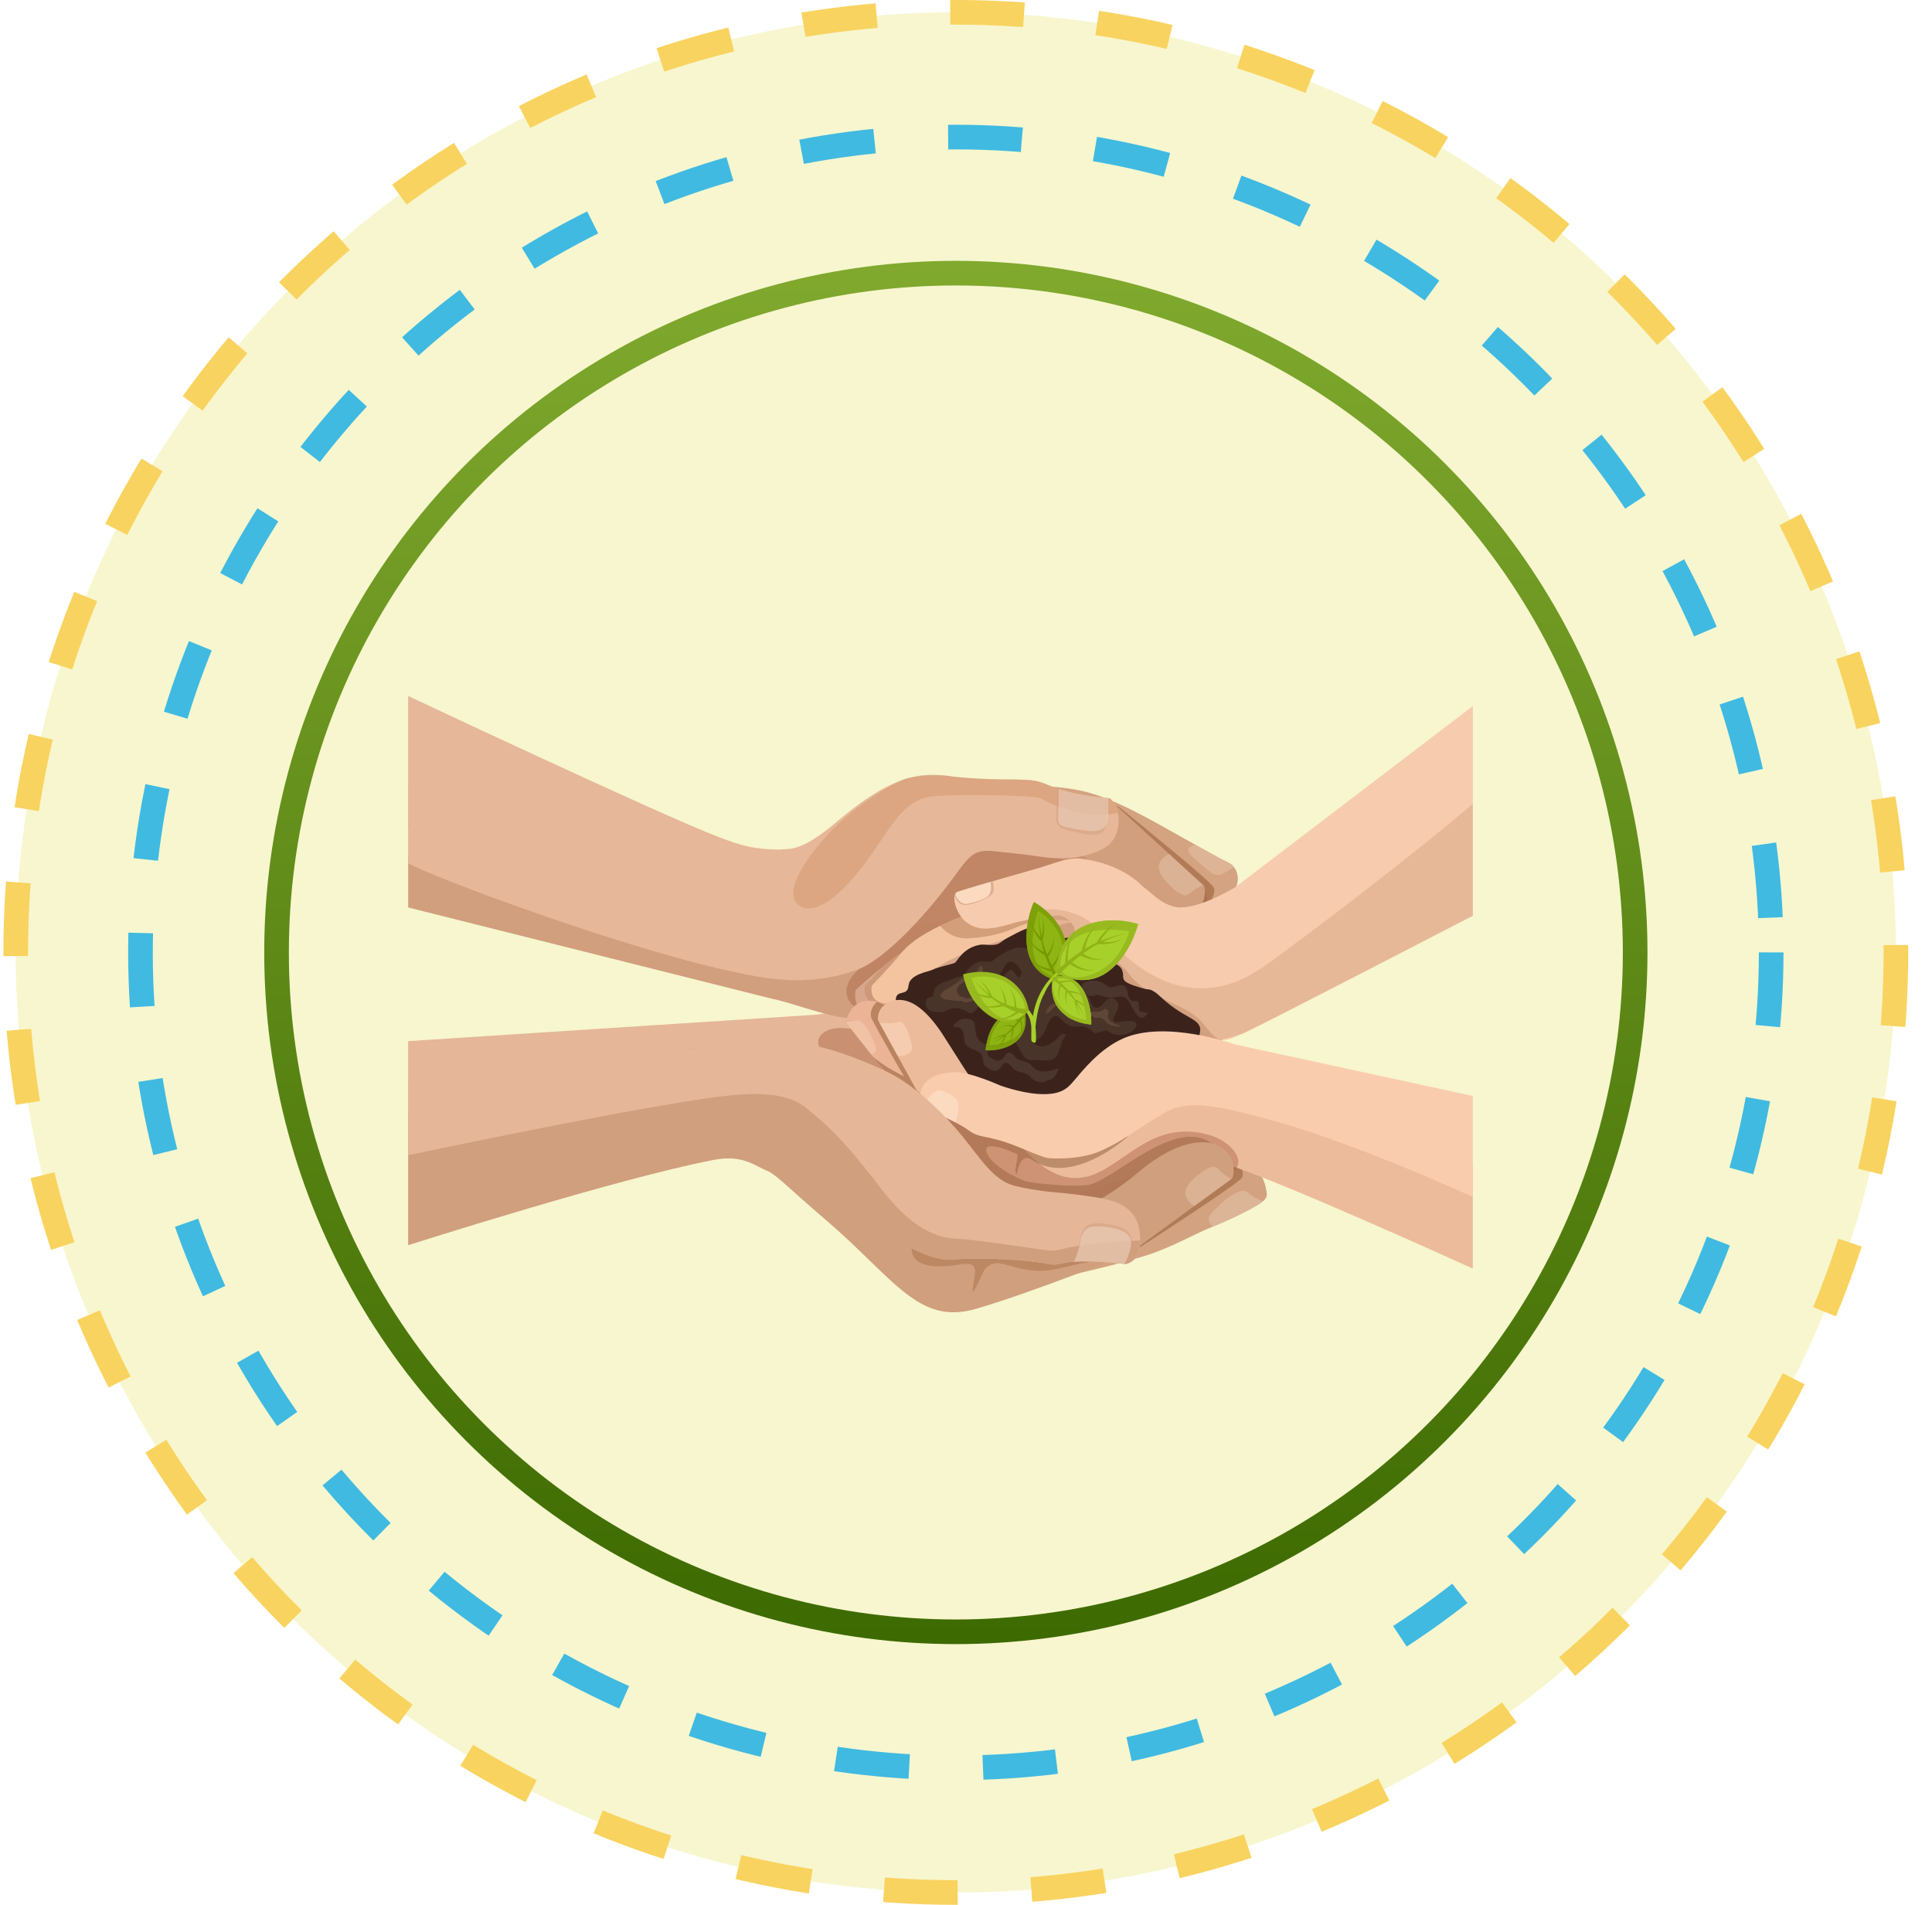 <svg xmlns="http://www.w3.org/2000/svg" width="71" height="70" viewBox="0 0 71 70" fill="none">
<circle cx="35.126" cy="35" r="34.548" fill="#F7F6CE" stroke="#F9D35F" stroke-width="0.905" stroke-dasharray="2.71 2.71"/>
<circle cx="35.126" cy="35.001" r="29.964" fill="#F7F6CE" stroke="#40BAE1" stroke-width="0.905" stroke-dasharray="2.71 2.71"/>
<circle cx="35.127" cy="35.002" r="24.964" fill="#F7F6CE" stroke="url(#paint0_linear_10755_163782)" stroke-width="0.905"/>
<g filter="url(#filter0_d_10755_163782)">
<path d="M15 35.683L29.894 34.718C30.479 34.678 31.4 34.348 31.663 34.638C32.022 35.035 32.666 35.746 32.666 35.746L33.519 36.794L15 38.215V35.683V35.683Z" fill="#E5B698"/>
<path opacity="0.46" d="M33.259 35.647C33.259 35.647 32.309 35.329 31.126 35.211C29.943 35.094 29.835 35.95 30.391 36.102C31.787 36.484 33.697 37.146 33.697 37.146L33.259 35.647Z" fill="#A86446"/>
<path d="M15 30.771L28.368 34.125C29.189 34.278 31.105 35.081 31.806 34.793C32.283 34.598 32.846 33.091 32.846 33.091L35.965 30.706L15 28.884V30.771Z" fill="#D19F7E"/>
<path d="M32.238 31.55C32.238 31.55 42.982 30.183 43.796 30.599C44.508 30.963 45.195 30.74 45.455 29.941C45.553 29.639 45.434 29.262 45.168 29.135C44.726 28.924 44.322 28.675 43.567 28.265C43.077 27.997 41.926 27.314 41.021 26.919C39.458 26.236 38.981 26.415 36.149 26.098C34.924 25.961 32.238 31.55 32.238 31.55V31.55Z" fill="#D4A381"/>
<path opacity="0.6" d="M45.165 29.136C44.795 28.96 44.449 28.755 43.905 28.453C43.814 28.505 43.709 28.564 43.695 28.582C43.541 28.765 44.09 29.131 44.4 29.413C44.603 29.598 44.831 29.605 44.925 29.545C45.083 29.445 45.211 29.357 45.356 29.304C45.304 29.233 45.241 29.174 45.164 29.136H45.165Z" fill="#E4C0A4"/>
<path d="M43.786 30.672C43.971 30.766 44.156 30.805 44.336 30.801C44.53 30.512 44.696 30.189 44.6 30.03C44.436 29.765 42.143 27.906 41.129 27.079C40.589 26.863 39.843 26.752 39.312 26.564C39.026 26.512 38.682 26.426 38.682 26.426L42.057 29.618C42.92 30.16 43.582 30.567 43.786 30.672Z" fill="#B17B57"/>
<path d="M15 23V27.868C15.945 28.311 23.159 31.946 24.64 32.175C26.155 32.408 27.851 32.769 29.965 31.8C32.252 30.534 32.175 27.531 34.31 26.753C36.13 26.09 38.917 29.088 40.553 30.25C42.191 31.413 42.45 31.622 43.392 31.239C44.401 30.827 44.2 29.988 44.2 29.988L40.983 27.116C40.983 27.116 39.432 27.017 37.266 26.566C34.793 26.052 33.909 24.939 30.742 27.63C29.392 28.779 28.998 28.594 28.627 28.646C27.688 28.622 27.313 28.528 26.38 28.171C24.307 27.38 15 23 15 23Z" fill="#E6B798"/>
<path opacity="0.46" d="M31.363 33.251C30.646 34.082 31.564 35.011 32.666 34.319C33.767 33.628 38.324 29.102 39.727 29.801C40.908 30.389 41.173 31.725 42.906 31.508C43.918 31.38 44.906 30.471 44.01 30.046C43.114 29.621 41.357 26.991 35.868 28.593C35.589 28.675 33.085 31.255 31.363 33.251H31.363Z" fill="#A86446"/>
<path d="M43.509 31.142C43.088 31.26 42.108 31.169 40.806 29.804C40.268 29.24 39.276 28.317 38.353 28.057L39.174 27.336C39.521 27.099 40.952 26.964 40.952 26.964L44.255 29.988C44.255 29.988 44.471 30.872 43.509 31.142Z" fill="#D19F7E"/>
<path opacity="0.58" d="M43.682 30.284C43.41 30.52 42.757 29.71 42.729 29.666C42.596 29.468 42.507 29.256 42.679 29.025C42.762 28.914 42.868 28.848 42.966 28.806L44.224 29.958C44.074 30.006 43.895 30.1 43.682 30.284Z" fill="#E4C0A4"/>
<path d="M15 29.146C15.921 29.672 22.987 32.302 26.997 33.146C28.03 33.363 29.605 33.72 31.433 33.087C32.639 32.669 34.27 30.702 34.903 29.858C35.567 28.973 35.709 28.613 36.496 28.701C37.077 28.767 37.655 28.815 38.092 28.885C38.524 28.953 39.191 29.03 39.837 28.872C40.769 28.643 41.008 28.291 41.092 27.79C41.203 27.121 40.793 26.76 40.793 26.76C40.793 26.76 39.588 26.689 38.749 26.365C38.157 26.135 38.173 26.071 37.125 26.068C36.078 26.064 34.907 26.105 34.75 26.098C34.161 26.075 33.649 26.098 32.786 26.436C31.923 26.774 30.362 28.235 28.942 30.216C28.047 31.465 26.465 30.838 24.816 30.402C20.422 29.242 15 26.289 15 26.289V29.146Z" fill="#E6B798"/>
<path d="M29.198 30.496C29.484 31.024 30.345 31.024 31.683 29.282C32.701 27.959 33.136 26.763 34.333 26.679C35.66 26.584 37.963 26.675 38.173 26.739C38.383 26.805 38.667 27.034 39.265 27.185C39.684 27.291 40.16 27.45 41.078 27.304C41 26.951 40.79 26.762 40.79 26.762C40.79 26.762 39.585 26.692 38.746 26.367C38.154 26.137 38.17 26.073 37.122 26.07C36.075 26.067 34.987 25.974 34.835 25.932C34.443 25.902 33.941 25.897 33.315 26.036C33.082 26.088 31.517 26.869 30.346 28.175C29.786 28.799 28.96 29.864 29.198 30.497L29.198 30.496Z" fill="#DBA681"/>
<path opacity="0.51" d="M38.809 27.355C38.775 27.791 38.961 27.886 39.406 27.974C39.849 28.063 40.456 28.268 40.613 27.856C40.665 27.72 40.724 27.069 40.691 26.753C40.4 26.73 39.536 26.642 38.856 26.403C38.873 26.737 38.823 27.166 38.809 27.354L38.809 27.355Z" fill="#D19F7E"/>
<path opacity="0.52" d="M38.886 27.353C38.853 27.788 38.982 27.777 39.423 27.867C39.864 27.957 40.522 28.096 40.678 27.683C40.724 27.562 40.747 27.072 40.721 26.753C40.465 26.733 39.593 26.652 38.897 26.414C38.914 26.759 38.898 27.183 38.886 27.352L38.886 27.353Z" fill="#F0D5C4"/>
<path d="M38.086 30.389L35.577 31.1C35.577 31.1 34.86 31.259 33.665 32.05C32.47 32.842 31.449 33.798 31.449 33.798C31.449 33.798 31.311 34.273 31.705 34.61C32.051 34.905 32.683 34.687 33.642 34.214C34.461 33.809 35.219 32.975 35.936 32.763C36.653 32.552 39.939 31.668 39.939 31.668L38.087 30.389H38.086Z" fill="#D8A68B"/>
<path d="M37.131 30.665L35.584 31.103C35.584 31.103 34.867 31.262 33.672 32.053C33.206 32.362 32.767 32.696 32.404 32.987C32.066 33.362 31.784 33.65 31.784 33.65C31.784 33.65 31.665 34.297 32.298 34.297C32.919 34.297 33.524 33.795 33.779 33.372C34.449 32.264 38.942 31.314 38.942 31.314L37.131 30.664V30.665Z" fill="#CE987A"/>
<path d="M35.808 44.444C35.808 44.444 44.039 40.368 44.889 40.05C45.633 39.773 46.335 40.237 46.517 41.064C46.584 41.375 46.601 41.471 46.217 41.705C45.877 41.913 45.191 42.255 44.4 42.572C43.887 42.78 42.988 43.297 42.05 43.583C39.922 44.232 37.302 44.701 36.456 44.851C35.24 45.065 35.809 44.443 35.809 44.443L35.808 44.444Z" fill="#D3A381"/>
<path opacity="0.6" d="M45.865 41.249C46.037 41.406 46.232 41.504 46.417 41.568C46.367 41.61 46.305 41.656 46.22 41.707C45.902 41.902 45.282 42.211 44.561 42.51C44.538 42.482 44.516 42.454 44.496 42.424C44.361 42.224 44.401 42.081 44.744 41.779C44.789 41.739 45.546 40.957 45.865 41.249H45.865Z" fill="#E3BFA4"/>
<path d="M44.885 39.979C45.078 39.907 45.266 39.891 45.444 39.917C45.61 40.227 45.743 40.567 45.631 40.714C45.443 40.958 42.462 42.892 41.373 43.594C40.816 43.746 40.245 43.884 39.699 44.007C39.552 43.832 39.398 43.597 39.398 43.597L43.064 40.823C43.975 40.386 44.672 40.06 44.885 39.98V39.979Z" fill="#B07B57"/>
<path d="M15 43.183V38.287C16.863 38.41 23.895 35.93 25.855 35.93C27.262 35.93 29.297 36.088 30.253 37.407C31.256 38.252 33.039 41.725 35.086 42.751C36.831 43.627 39.894 40.976 41.633 40.014C43.374 39.052 43.653 38.875 44.552 39.367C45.515 39.896 45.234 40.706 45.234 40.706L41.357 43.541C41.357 43.541 38 44.897 35.87 45.52C33.739 46.142 32.87 44.407 30.305 42.215C28.956 41.064 28.66 40.712 28.245 40.468C27.787 40.31 27.337 39.835 26.238 40.046C22.663 40.733 15 43.183 15 43.183Z" fill="#D09F7E"/>
<path d="M35.052 42.736C35.063 42.743 35.072 42.746 35.083 42.752C35.801 43.113 36.712 42.927 37.656 42.523L38.416 42.728L41.468 43.458L41.354 43.541C41.354 43.541 41.127 43.367 39.946 43.809C39.87 43.813 38.751 44.075 38.7 44.084C37.877 44.226 37.331 43.975 36.831 43.864C36.239 43.734 36.09 44.268 36.09 44.268L35.874 44.709C35.874 44.709 35.788 44.881 35.773 44.883C35.736 44.889 35.733 44.861 35.76 44.678C35.845 44.11 35.992 43.773 35.261 43.892C33.023 44.256 33.56 43.029 33.56 43.029L35.053 42.737L35.052 42.736Z" fill="#BC8864"/>
<path d="M45.978 34.083C45.978 34.083 45.93 35.613 43.349 36.352C42.35 36.639 38.568 37.725 37.995 37.619C37.421 37.514 34.027 36.352 34.027 36.352C34.027 36.352 32.354 35.56 33.693 34.083C35.031 32.605 40.002 31.074 40.002 31.074L45.978 34.083V34.083Z" fill="#CE9C7A"/>
<path d="M40.061 29.887C40.061 29.887 34.505 30.775 33.145 32.42C32.643 33.027 32.034 33.647 32.034 33.647C32.034 33.647 31.915 34.294 32.548 34.294C33.169 34.294 33.774 33.792 34.029 33.37C34.699 32.261 39.562 31.271 39.562 31.271L40.061 29.887Z" fill="#F4C4A0"/>
<path opacity="0.69" d="M39.39 30.204L38.464 30.202C37.302 30.462 35.732 30.881 34.547 31.447C34.744 31.675 35.089 31.94 35.608 31.906C36.505 31.846 37.002 31.658 37.329 31.51C38.057 31.18 39.051 31.188 39.419 31.293C39.525 31.269 39.801 31.425 39.801 31.425L39.498 30.812C39.513 30.531 39.497 30.259 39.39 30.204V30.204Z" fill="#C48E6A"/>
<path d="M54.126 23.37L45.406 30.02C45.406 30.02 43.891 30.959 43.122 30.735C42.607 30.586 42.39 30.29 41.989 29.994C41.989 29.994 41.291 29.179 39.74 28.98C39.212 28.912 38.696 29.184 37.898 29.401C37.757 29.439 35.86 29.976 35.197 30.194C34.925 30.283 35.125 31.005 35.499 31.3C35.949 31.655 36.441 31.58 37.149 31.372C37.789 31.184 38.448 31.128 38.731 31.075C39.237 30.982 39.481 31.506 39.481 31.506C39.481 31.506 39.456 31.78 39.805 32.02C40.465 32.475 40.898 32.44 41.55 33.285C42.17 34.09 43.609 34.323 44.163 34.981C44.785 35.72 44.785 35.826 45.788 35.351C46.792 34.875 54.127 31.076 54.127 31.076V23.37H54.126Z" fill="#F7CBAE"/>
<path opacity="0.62" d="M35.083 30.345C35.095 30.386 35.113 30.433 35.148 30.485C35.29 30.693 35.44 30.707 35.652 30.655C35.934 30.585 36.442 30.41 36.51 30.173C36.527 30.113 36.514 29.946 36.484 29.804C35.985 29.949 35.479 30.1 35.197 30.192C35.189 30.195 35.181 30.198 35.175 30.202C35.126 30.228 35.097 30.279 35.083 30.345V30.345Z" fill="#CE9C7A"/>
<path opacity="0.51" d="M38.149 30.915C38.308 31.05 39.597 35.422 39.834 35.704C40.455 36.443 44.782 35.823 45.785 35.349C46.789 34.874 54.124 31.074 54.124 31.074V26.966C51.988 28.779 48.717 31.294 46.694 32.762C46.236 33.094 45.765 33.393 45.264 33.557C42.975 34.308 41.318 32.609 40.289 31.495C39.691 30.849 38.46 30.73 38.15 30.915H38.149Z" fill="#D8A684"/>
<path d="M44.107 35.232C44.072 34.916 43.676 34.836 43.174 34.48C42.672 34.124 42.601 33.965 42.386 33.847C42.17 33.727 42.314 33.847 41.812 33.688C41.31 33.529 41.275 33.45 41.275 33.292C41.275 33.134 41.239 32.817 40.737 32.817C40.235 32.817 39.877 32.699 39.84 32.382C39.805 32.065 39.733 31.867 39.374 31.867C39.015 31.867 38.888 32.117 38.729 31.59C38.693 31.471 38.191 31.273 37.367 31.708C36.961 31.922 36.972 31.906 36.757 32.065C36.542 32.223 36.217 32.105 36.004 32.144C35.359 32.262 35.18 32.777 35.072 32.816C34.965 32.856 34.427 32.975 34.283 33.054C34.14 33.133 33.423 33.212 33.387 33.648C33.351 34.083 32.885 33.727 32.921 34.241C32.957 34.756 33.853 35.112 33.853 35.112C33.853 35.112 34.678 35.587 34.821 35.943C34.965 36.299 35.273 36.734 35.489 36.931C35.704 37.13 36.578 37.724 37.116 37.724C37.653 37.724 38.155 37.843 38.729 37.803C39.302 37.764 40.485 37.566 40.736 37.13C40.987 36.695 41.381 36.576 42.17 36.537C42.959 36.497 43.031 36.616 43.139 36.378C43.246 36.141 43.82 36.378 43.82 36.378C43.82 36.378 44.132 35.462 44.107 35.23V35.232Z" fill="#3B231C"/>
<path opacity="0.72" d="M37.884 37.018C37.678 36.757 37.413 36.902 37.214 36.664C36.697 36.047 36.946 37.183 36.208 36.603C36.078 36.5 36.176 36.167 35.986 36.088C35.571 35.914 35.488 35.871 35.446 35.699C35.407 35.533 35.471 35.118 35.052 35.171C35.038 35.077 35.069 35.071 35.2 34.953C35.371 34.798 35.701 34.84 35.781 34.973C35.894 35.161 35.764 35.624 36.157 35.772C36.337 35.84 36.23 36.163 36.352 36.255C37.04 36.779 36.841 35.702 37.316 36.269C37.499 36.488 37.733 36.355 37.92 36.595C38.108 36.837 38.434 36.859 38.876 36.688C38.95 36.659 38.779 37.133 38.494 37.123C38.279 37.255 38.02 37.191 37.884 37.018L37.884 37.018Z" fill="#513E34"/>
<path d="M37.431 40.266C37.431 40.266 33.282 35.042 32.789 34.559C32.358 34.137 31.62 34.031 31.283 34.532C31.157 34.72 31.046 34.926 31.184 35.114C31.364 35.359 31.621 35.667 32.108 36.287C32.37 36.622 32.875 37.223 33.434 37.712C34.705 38.824 36.354 39.969 36.887 40.337C37.654 40.866 37.431 40.267 37.431 40.267V40.266Z" fill="#EBB497"/>
<path opacity="0.37" d="M32.084 35.641C32.064 35.599 31.755 34.831 31.463 34.928C31.34 34.969 31.219 34.976 31.104 34.971C31.122 35.018 31.148 35.064 31.185 35.114C31.355 35.345 31.595 35.636 32.029 36.187C32.048 36.177 32.066 36.167 32.084 36.156C32.228 36.063 32.237 35.954 32.084 35.641V35.641Z" fill="#FCDAC0"/>
<path d="M32.633 34.466C32.585 34.418 32.534 34.377 32.481 34.339C32.4 34.297 32.316 34.261 32.229 34.237C32.042 34.403 31.934 34.662 32.047 34.889C32.154 35.103 33.35 37.276 33.928 38.129C34.279 38.419 34.644 38.704 34.995 38.97C34.995 38.97 34.996 38.971 34.997 38.971C35.148 38.896 35.321 38.782 35.321 38.782L33.486 35.618C32.962 35.01 32.762 34.591 32.633 34.465L32.633 34.466Z" fill="#BA8460"/>
<path d="M54.125 44.042V40.139C52.044 39.708 47.624 37.158 46.54 36.972C45.294 36.759 45.007 36.216 43.815 36.695C42.873 36.415 40.004 39.3 38.354 39.347C36.948 39.388 35.475 36.706 34.637 35.429C33.983 34.431 33.365 34.054 32.833 34.196C32.18 34.368 32.268 34.913 32.268 34.913L33.91 37.9C33.91 37.9 35.559 39.843 36.837 40.938C38.116 42.032 39.373 41.328 41.675 40.658C42.886 40.305 43.582 40.026 43.925 39.992C44.276 40.03 44.624 40.089 44.954 40.179C46.648 40.637 54.125 44.042 54.125 44.042H54.125Z" fill="#ECBB9B"/>
<path opacity="0.82" d="M38.382 39.346C38.374 39.346 38.366 39.346 38.357 39.346C37.778 39.364 37.211 38.951 36.678 38.379L36.111 38.277L33.858 37.807L33.914 37.899C33.914 37.899 34.16 40.295 34.844 40.967C39.4 44.663 45.172 39.957 44.575 39.476C43.225 38.39 40.916 40.821 39.991 40.967C39.4 41.06 37.841 40.902 37.628 40.812C36.36 40.277 36.097 39.662 36.306 39.57C36.587 39.446 37.403 39.849 37.403 39.849L37.315 40.42C37.315 40.42 37.329 40.564 37.339 40.57C37.362 40.585 37.371 40.567 37.401 40.435C37.491 40.024 37.674 39.876 37.926 40.046C39.408 41.049 41.451 39.188 41.451 39.188L38.382 39.346H38.382Z" fill="#B2815F"/>
<path opacity="0.58" d="M33.017 34.973C32.778 35.065 32.456 35.012 32.319 35.003L32.989 36.22C33.09 36.234 33.219 36.237 33.358 36.161C33.55 36.054 33.546 35.922 33.485 35.737C33.472 35.697 33.276 34.872 33.016 34.972L33.017 34.973Z" fill="#FCDAC0"/>
<path d="M35.125 30.25C35.12 30.263 35.112 30.272 35.107 30.287C35.128 30.357 35.154 30.422 35.191 30.462C35.326 30.612 35.427 30.672 35.615 30.624C35.867 30.56 36.265 30.471 36.367 30.274C36.41 30.192 36.449 30.03 36.394 29.833C35.925 29.97 35.462 30.108 35.197 30.195C35.166 30.205 35.143 30.226 35.124 30.25H35.125Z" fill="#FCDAC0"/>
<path opacity="0.72" d="M39.8 33.555C39.8 33.555 40.027 33.41 40.35 33.476C40.672 33.542 40.661 33.767 40.923 33.688C41.186 33.609 41.389 33.569 41.425 33.82C41.461 34.071 41.509 34.215 41.664 34.215H41.819C41.819 34.215 41.879 34.413 41.855 34.519C41.831 34.624 42.178 34.638 42.178 34.638C42.178 34.638 42.01 35.02 41.759 34.69C41.508 34.361 41.485 33.964 41.066 34.057C40.648 34.15 40.369 33.955 40.313 33.978C39.883 34.163 39.644 33.78 39.8 33.556L39.8 33.555Z" fill="#513E34"/>
<path opacity="0.48" d="M41.747 35.022C41.66 34.813 40.935 35.093 40.919 34.922C40.896 34.687 41.297 34.415 40.971 34.15C40.645 33.886 40.518 34.621 40.194 34.422C40.054 34.335 40.118 34.03 39.793 33.912C39.467 33.795 39.444 33.736 39.444 33.618C39.444 33.501 39.421 33.265 39.095 33.265C38.769 33.265 38.536 33.177 38.513 32.942C38.49 32.707 38.443 32.56 38.211 32.56C37.978 32.56 37.895 32.745 37.792 32.354C37.769 32.266 37.443 32.119 36.907 32.442C36.644 32.601 36.651 32.59 36.512 32.707C36.372 32.825 36.16 32.737 36.023 32.766C35.604 32.854 35.488 33.236 35.418 33.265C35.348 33.295 34.999 33.383 34.906 33.442C34.813 33.5 34.348 33.56 34.324 33.883C34.301 34.206 33.998 33.941 34.022 34.323C34.045 34.706 34.708 34.607 34.708 34.607C34.708 34.607 35.096 34.293 35.575 34.621C35.793 34.771 35.969 34.285 36.157 34.336C37.218 34.621 36.131 35.55 37.037 35.522C37.386 35.511 37.505 36.408 37.878 36.379C38.25 36.35 38.697 36.503 38.861 36.179C38.979 35.943 38.992 35.627 39.189 35.461C39.099 35.409 39.025 35.391 38.964 35.465C38.382 36.164 37.9 35.764 38.033 35.693C38.382 35.508 38.46 35.165 38.46 35.165C38.46 35.165 38.666 34.508 38.99 34.865C39.314 35.222 39.534 35.151 39.767 35.136C39.913 35.127 40.105 35.276 40.237 35.399C40.298 35.394 40.643 35.259 40.685 35.294C41.151 35.679 41.861 35.296 41.747 35.022L41.747 35.022ZM37.222 33.094C37.079 32.936 36.756 33.45 36.721 33.609C36.685 33.768 36.577 33.688 36.29 33.886C36.004 34.084 36.721 34.242 36.541 34.282C36.362 34.321 36.111 34.044 36.111 34.044L35.716 33.767C35.716 33.767 35.896 33.292 36.039 33.371C36.182 33.45 36.612 33.53 36.899 32.976C37.186 32.422 37.544 33.134 37.544 33.134C37.472 33.53 37.365 33.253 37.221 33.095L37.222 33.094Z" fill="#594837"/>
<path opacity="0.52" d="M36.098 32.97C36.14 33.045 36.105 33.154 36.046 33.209C35.987 33.267 35.918 33.306 35.848 33.332C34.758 33.679 35.293 34.037 35.294 34.037C35.343 34.044 35.444 34.059 35.476 34.101C35.758 34.151 35.825 33.986 36.112 34.134L36.107 34.149C35.851 34.119 35.649 34.28 35.445 34.254C35.431 34.253 35.403 34.241 35.377 34.218C35.377 34.219 35.379 34.221 35.38 34.221C35.36 34.215 35.337 34.209 35.28 34.205C35.013 34.185 34.449 34.184 34.594 33.936C34.684 33.795 34.925 33.715 35.051 33.613C35.338 33.401 35.486 33.219 35.858 33.152C35.979 33.122 36.01 32.756 36.084 32.977L36.098 32.97Z" fill="#755844"/>
<path opacity="0.52" d="M40.768 34.923C40.716 34.872 40.708 34.816 40.717 34.742C40.719 34.724 40.723 34.706 40.728 34.687C40.761 34.568 40.651 34.449 40.561 34.525C40.404 34.66 40.177 34.567 39.98 34.606C39.938 34.615 39.897 34.628 39.857 34.643C39.751 34.677 39.651 34.728 39.547 34.765C39.441 34.807 39.337 34.83 39.304 34.736C39.26 34.644 39.216 34.523 39.154 34.421C39.083 34.284 38.917 34.246 38.808 34.283C38.699 34.31 38.604 34.367 38.523 34.439C38.516 34.445 38.437 34.62 38.438 34.629C38.469 34.778 38.727 34.391 38.821 34.385C38.922 34.38 39.005 34.411 39.046 34.494C39.1 34.595 39.139 34.699 39.218 34.806C39.254 34.862 39.341 34.909 39.404 34.887C39.467 34.873 39.515 34.841 39.565 34.817C39.664 34.767 39.767 34.727 39.871 34.7C39.883 34.698 39.896 34.695 39.909 34.693C40.059 34.667 40.178 34.848 40.329 34.825C40.447 34.805 40.563 34.867 40.638 34.97C40.655 34.993 40.674 35.012 40.695 35.027C40.776 35.087 40.862 35.109 40.946 35.126C41.019 35.141 41.093 35.145 41.167 35.144C41.179 35.144 41.198 35.149 41.199 35.134C41.2 35.12 41.182 35.12 41.17 35.117C41.022 35.071 40.869 35.017 40.767 34.925L40.768 34.923Z" fill="#755844"/>
<path opacity="0.46" d="M33.241 38.46C33.241 38.46 35.488 37.695 36.516 38.513C37.543 39.33 38.636 41.56 40.626 40.373C41.767 39.693 42.653 38.685 44.354 39.107C45.349 39.353 45.984 40.307 45.053 40.623C44.12 40.94 40.862 43.791 35.56 41.548C35.29 41.434 33.242 38.46 33.242 38.46L33.241 38.46Z" fill="#A86446"/>
<path d="M44.663 39.483C44.255 39.315 43.273 39.29 41.845 40.493C41.256 40.99 40.18 41.791 39.237 41.939L39.983 42.753C40.305 43.03 41.715 43.334 41.715 43.334L45.292 40.718C45.292 40.718 45.593 39.865 44.663 39.483V39.483Z" fill="#D09F7E"/>
<path opacity="0.58" d="M44.75 40.358C44.503 40.09 43.775 40.819 43.742 40.859C43.591 41.04 43.482 41.241 43.63 41.491C43.702 41.61 43.8 41.689 43.894 41.743L45.258 40.746C45.113 40.68 44.944 40.566 44.751 40.358L44.75 40.358Z" fill="#E3BFA4"/>
<path opacity="0.46" d="M35.343 39.148C35.038 38.775 34.373 38.04 33.623 37.423C33.556 37.589 33.466 37.85 33.499 37.992C33.551 38.21 33.474 38.334 34.316 38.675C34.816 38.878 35.17 39.069 35.378 39.192C35.366 39.177 35.355 39.163 35.343 39.148H35.343Z" fill="#BD8763"/>
<path d="M54.122 37.726C54.115 37.72 54.179 37.711 54.122 37.698C53.164 37.486 45.39 35.806 45.39 35.806C45.39 35.806 42.846 34.886 41.267 35.589C40.407 35.971 39.785 36.763 39.439 37.172C39.199 37.455 38.926 37.686 38.096 37.62C37.449 37.568 36.75 37.31 36.75 37.31C36.75 37.31 35.645 36.811 35.101 36.825C34.593 36.839 34.02 36.984 33.846 37.498C33.689 37.966 34.008 38.171 34.008 38.171C34.008 38.171 35.157 38.64 35.54 38.923C35.924 39.205 36.024 39.141 36.661 39.309C37.409 39.507 38.184 39.942 38.543 39.982C38.814 40.011 39.775 40.028 40.479 39.705C41.339 39.309 41.452 39.117 42.827 38.299C43.759 37.744 45.271 38.205 46.609 38.557C49.654 39.356 54.123 41.407 54.123 41.407V37.719C54.123 37.719 54.251 37.831 54.123 37.725L54.122 37.726Z" fill="#FACCAE"/>
<path d="M34.732 37.554C34.422 37.436 34.416 37.485 34.189 37.696C34.086 37.792 34.022 38.009 33.989 38.156C34.001 38.165 34.009 38.171 34.009 38.171C34.009 38.171 34.65 38.406 35.125 38.666C35.151 38.526 35.188 38.332 35.222 38.174C35.29 37.862 35.043 37.673 34.732 37.554Z" fill="#FCDAC0"/>
<path d="M38.86 33.446C38.86 33.446 37.763 33.333 37.723 31.963C37.7 31.18 37.996 30.574 37.996 30.574C37.996 30.574 38.818 31.004 39.113 31.856C39.409 32.708 38.86 33.446 38.86 33.446Z" fill="#7FAA0B"/>
<path d="M38.86 33.446C38.86 33.446 37.763 33.333 37.723 31.963C37.7 31.18 37.996 30.574 37.996 30.574C37.996 30.574 38.818 31.004 39.113 31.856C39.409 32.708 38.86 33.446 38.86 33.446Z" fill="#7FA009"/>
<path d="M38.826 33.278C38.681 33.342 37.979 33.191 37.948 32.132C37.931 31.526 38.143 30.891 38.143 30.891C38.143 30.891 38.751 31.236 38.979 31.895C39.207 32.554 39.088 33.161 38.826 33.277V33.278Z" fill="#8EB513"/>
<path d="M38.243 31.63C38.206 31.408 38.17 31.184 38.174 30.957C38.158 31.184 38.183 31.412 38.209 31.636C38.237 31.861 38.271 32.088 38.336 32.306C38.451 32.7 38.611 33.073 38.793 33.435C38.832 33.443 38.857 33.446 38.857 33.446C38.857 33.446 38.876 33.42 38.904 33.375C38.707 33.029 38.53 32.665 38.399 32.282C38.325 32.073 38.282 31.852 38.242 31.631L38.243 31.63Z" fill="#779800"/>
<path d="M38.662 33.129C38.502 33.099 38.353 33.042 38.213 32.962C38.075 32.881 37.948 32.77 37.86 32.628C37.959 32.76 38.091 32.855 38.231 32.918C38.371 32.983 38.523 33.022 38.67 33.035L38.662 33.129Z" fill="#779800"/>
<path d="M38.419 32.535C38.275 32.462 38.146 32.365 38.033 32.248C37.921 32.132 37.828 31.99 37.776 31.832C37.841 31.984 37.944 32.111 38.061 32.212C38.179 32.312 38.313 32.393 38.449 32.447L38.419 32.535Z" fill="#779800"/>
<path d="M38.259 32.005C38.147 31.893 38.059 31.763 37.989 31.621C37.919 31.479 37.875 31.322 37.863 31.164C37.889 31.321 37.947 31.467 38.026 31.596C38.104 31.725 38.203 31.842 38.311 31.931L38.259 32.005Z" fill="#779800"/>
<path d="M38.66 33.013C38.759 32.902 38.836 32.777 38.894 32.636C38.951 32.497 38.982 32.34 38.969 32.18C38.969 32.338 38.924 32.485 38.857 32.612C38.791 32.739 38.702 32.852 38.602 32.943L38.66 33.013Z" fill="#779800"/>
<path d="M38.504 32.606C38.581 32.501 38.64 32.38 38.68 32.244C38.72 32.108 38.736 31.956 38.718 31.799C38.725 31.954 38.696 32.096 38.647 32.219C38.597 32.341 38.529 32.45 38.449 32.534L38.504 32.606V32.606Z" fill="#779800"/>
<path d="M38.309 31.967C38.35 31.835 38.368 31.694 38.367 31.547C38.367 31.399 38.343 31.245 38.293 31.099C38.331 31.247 38.343 31.396 38.332 31.534C38.321 31.671 38.291 31.804 38.244 31.913L38.309 31.968V31.967Z" fill="#779800"/>
<path d="M37.666 34.66C37.666 34.66 37.885 35.466 37.1 35.851C36.651 36.07 36.222 36.018 36.222 36.018C36.222 36.018 36.258 35.325 36.676 34.894C37.094 34.463 37.666 34.66 37.666 34.66V34.66Z" fill="#7FAA0B"/>
<path d="M37.666 34.66C37.666 34.66 37.885 35.466 37.1 35.851C36.651 36.07 36.222 36.018 36.222 36.018C36.222 36.018 36.258 35.325 36.676 34.894C37.094 34.463 37.666 34.66 37.666 34.66V34.66Z" fill="#7FA009"/>
<path d="M37.574 34.73C37.65 34.816 37.744 35.352 37.137 35.649C36.789 35.819 36.364 35.835 36.364 35.835C36.364 35.835 36.407 35.314 36.731 34.981C37.055 34.648 37.439 34.575 37.574 34.73Z" fill="#8EB513"/>
<path d="M36.769 35.566C36.65 35.649 36.528 35.733 36.395 35.789C36.531 35.742 36.657 35.665 36.781 35.588C36.904 35.509 37.028 35.427 37.137 35.324C37.336 35.14 37.511 34.929 37.674 34.706C37.669 34.676 37.664 34.658 37.664 34.658C37.664 34.658 37.644 34.652 37.611 34.644C37.461 34.873 37.295 35.093 37.107 35.285C37.004 35.392 36.887 35.479 36.769 35.566Z" fill="#779800"/>
<path d="M37.535 34.882C37.558 35.003 37.565 35.123 37.554 35.243C37.543 35.362 37.512 35.481 37.452 35.579C37.503 35.474 37.524 35.357 37.525 35.241C37.526 35.125 37.509 35.008 37.478 34.9L37.535 34.882H37.535Z" fill="#779800"/>
<path d="M37.251 35.209C37.245 35.331 37.222 35.447 37.183 35.557C37.145 35.667 37.088 35.769 37.009 35.847C37.08 35.761 37.128 35.656 37.156 35.546C37.183 35.437 37.195 35.321 37.191 35.21L37.251 35.209V35.209Z" fill="#779800"/>
<path d="M36.982 35.459C36.946 35.568 36.893 35.665 36.828 35.751C36.764 35.837 36.685 35.909 36.596 35.958C36.681 35.9 36.751 35.821 36.805 35.731C36.859 35.643 36.901 35.542 36.925 35.441L36.982 35.459Z" fill="#779800"/>
<path d="M37.464 34.914C37.374 34.873 37.281 34.85 37.185 34.846C37.089 34.843 36.99 34.86 36.9 34.911C36.993 34.87 37.09 34.864 37.181 34.878C37.272 34.892 37.361 34.925 37.439 34.971L37.465 34.913L37.464 34.914Z" fill="#779800"/>
<path d="M37.27 35.129C37.188 35.1 37.103 35.091 37.014 35.098C36.925 35.105 36.832 35.132 36.745 35.187C36.833 35.141 36.924 35.125 37.008 35.128C37.091 35.132 37.172 35.151 37.242 35.186L37.27 35.129V35.129Z" fill="#779800"/>
<path d="M36.955 35.437C36.868 35.442 36.781 35.466 36.695 35.505C36.61 35.544 36.527 35.6 36.454 35.673C36.531 35.607 36.614 35.561 36.698 35.533C36.78 35.505 36.865 35.492 36.941 35.497L36.955 35.437Z" fill="#779800"/>
<path d="M37.923 35.695C37.89 35.381 37.905 35.08 37.955 34.776C38.006 34.473 38.097 34.175 38.244 33.892C38.391 33.61 38.598 33.345 38.869 33.127C39.139 32.909 39.472 32.743 39.83 32.639C39.483 32.764 39.173 32.947 38.933 33.172C38.693 33.398 38.498 33.652 38.383 33.928C38.04 34.512 38.017 35.602 38.026 35.705L37.923 35.695L37.923 35.695Z" fill="#A8D02A"/>
<path d="M38.066 35.7C38.084 35.601 38.079 35.017 37.967 34.775C37.923 34.689 37.23 33.582 37.008 34.478C37.097 34.379 37.651 34.412 37.765 34.695C37.96 35.033 37.895 35.393 37.9 35.601C37.9 35.601 37.884 35.704 37.989 35.734C38.057 35.755 38.066 35.7 38.066 35.7Z" fill="#A8D02A"/>
<path d="M38.834 33.186C38.834 33.186 38.717 31.681 40.225 31.323C41.087 31.119 41.823 31.384 41.823 31.384C41.823 31.384 41.529 32.588 40.651 33.176C39.773 33.763 38.835 33.186 38.835 33.186H38.834Z" fill="#99C422"/>
<path d="M38.834 33.186C38.834 33.186 38.717 31.681 40.225 31.323C41.087 31.119 41.823 31.384 41.823 31.384C41.823 31.384 41.529 32.588 40.651 33.176C39.773 33.763 38.835 33.186 38.835 33.186H38.834Z" fill="#98BA20"/>
<path d="M39.011 33.098C38.908 32.917 38.92 31.937 40.086 31.66C40.752 31.503 41.503 31.648 41.503 31.648C41.503 31.648 41.255 32.545 40.576 32.998C39.897 33.453 39.198 33.426 39.011 33.097L39.011 33.098Z" fill="#A8D02A"/>
<path d="M40.708 31.953C40.946 31.854 41.186 31.756 41.438 31.711C41.184 31.74 40.937 31.824 40.694 31.909C40.452 31.996 40.207 32.092 39.98 32.228C39.57 32.471 39.192 32.77 38.832 33.096C38.832 33.15 38.834 33.184 38.834 33.184C38.834 33.184 38.866 33.204 38.923 33.231C39.262 32.89 39.626 32.569 40.021 32.308C40.236 32.163 40.471 32.055 40.708 31.953L40.708 31.953Z" fill="#90B216"/>
<path d="M39.145 32.842C39.143 32.62 39.172 32.406 39.231 32.199C39.29 31.995 39.384 31.799 39.522 31.65C39.398 31.813 39.323 32.012 39.282 32.215C39.243 32.417 39.232 32.631 39.251 32.833L39.145 32.842H39.145Z" fill="#90B216"/>
<path d="M39.743 32.383C39.793 32.172 39.872 31.979 39.976 31.8C40.081 31.623 40.216 31.465 40.379 31.36C40.226 31.482 40.108 31.649 40.022 31.829C39.937 32.01 39.877 32.209 39.848 32.405L39.743 32.383V32.383Z" fill="#90B216"/>
<path d="M40.297 32.054C40.398 31.878 40.522 31.731 40.664 31.605C40.805 31.48 40.968 31.385 41.141 31.335C40.974 31.404 40.824 31.514 40.698 31.649C40.573 31.783 40.466 31.942 40.391 32.109L40.297 32.054H40.297Z" fill="#90B216"/>
<path d="M39.269 32.819C39.413 32.929 39.569 33.006 39.737 33.052C39.904 33.098 40.085 33.105 40.259 33.052C40.083 33.087 39.911 33.059 39.756 32.998C39.6 32.936 39.455 32.842 39.334 32.727L39.269 32.819Z" fill="#90B216"/>
<path d="M39.688 32.521C39.821 32.604 39.968 32.656 40.128 32.681C40.286 32.703 40.459 32.693 40.629 32.632C40.459 32.677 40.295 32.669 40.148 32.63C40.002 32.59 39.867 32.522 39.756 32.433L39.688 32.522L39.688 32.521Z" fill="#90B216"/>
<path d="M40.348 32.108C40.503 32.134 40.663 32.127 40.826 32.093C40.989 32.059 41.154 31.994 41.306 31.895C41.149 31.979 40.987 32.026 40.832 32.042C40.678 32.058 40.525 32.046 40.393 32.007L40.348 32.108V32.108Z" fill="#90B216"/>
<path d="M38.692 33.34C38.692 33.34 39.497 33.047 39.907 34C40.141 34.544 40.102 35.072 40.102 35.072C40.102 35.072 39.402 35.048 38.956 34.547C38.511 34.047 38.692 33.34 38.692 33.34L38.692 33.34Z" fill="#99C422"/>
<path d="M38.692 33.34C38.692 33.34 39.497 33.047 39.907 34C40.141 34.544 40.102 35.072 40.102 35.072C40.102 35.072 39.402 35.048 38.956 34.547C38.511 34.047 38.692 33.34 38.692 33.34L38.692 33.34Z" fill="#98BA20"/>
<path d="M38.767 33.445C38.851 33.351 39.388 33.219 39.705 33.956C39.886 34.376 39.914 34.897 39.914 34.897C39.914 34.897 39.388 34.859 39.044 34.473C38.7 34.085 38.615 33.617 38.767 33.445V33.445Z" fill="#A8D02A"/>
<path d="M39.632 34.411C39.721 34.556 39.809 34.701 39.869 34.863C39.816 34.698 39.736 34.545 39.655 34.395C39.572 34.247 39.485 34.098 39.379 33.967C39.187 33.728 38.971 33.519 38.741 33.326C38.711 33.334 38.693 33.34 38.693 33.34C38.693 33.34 38.687 33.364 38.68 33.406C38.915 33.583 39.141 33.78 39.34 34.005C39.451 34.127 39.542 34.268 39.632 34.411V34.411Z" fill="#90B216"/>
<path d="M38.923 33.496C39.044 33.464 39.164 33.453 39.285 33.462C39.406 33.472 39.526 33.507 39.627 33.577C39.52 33.518 39.401 33.496 39.284 33.498C39.168 33.501 39.05 33.525 38.943 33.565L38.923 33.496Z" fill="#90B216"/>
<path d="M39.262 33.832C39.384 33.835 39.501 33.86 39.614 33.904C39.725 33.948 39.83 34.016 39.91 34.11C39.822 34.025 39.715 33.97 39.604 33.939C39.493 33.907 39.376 33.896 39.265 33.905L39.262 33.832Z" fill="#90B216"/>
<path d="M39.52 34.154C39.631 34.196 39.729 34.257 39.818 34.334C39.906 34.41 39.982 34.505 40.034 34.614C39.972 34.512 39.891 34.428 39.799 34.364C39.708 34.3 39.605 34.251 39.504 34.225L39.52 34.154Z" fill="#90B216"/>
<path d="M38.95 33.58C38.912 33.691 38.892 33.806 38.891 33.924C38.89 34.042 38.911 34.163 38.965 34.271C38.921 34.159 38.912 34.04 38.923 33.928C38.935 33.816 38.966 33.706 39.011 33.609L38.95 33.579V33.58Z" fill="#90B216"/>
<path d="M39.175 33.81C39.149 33.91 39.142 34.015 39.151 34.125C39.161 34.233 39.192 34.347 39.249 34.452C39.2 34.344 39.181 34.234 39.181 34.131C39.182 34.028 39.2 33.928 39.233 33.842L39.175 33.81Z" fill="#90B216"/>
<path d="M39.497 34.196C39.505 34.303 39.532 34.409 39.573 34.513C39.615 34.616 39.674 34.717 39.75 34.804C39.681 34.712 39.633 34.61 39.602 34.51C39.571 34.409 39.556 34.306 39.558 34.213L39.497 34.197V34.196Z" fill="#90B216"/>
<path d="M37.803 34.552C37.803 34.552 37.121 35.542 36.024 34.47C35.492 33.95 35.393 33.231 35.393 33.231C35.393 33.231 36.265 32.949 36.999 33.37C37.732 33.79 37.803 34.552 37.803 34.552Z" fill="#98BA20"/>
<path d="M37.641 34.645C37.572 34.799 36.956 35.2 36.296 34.432C35.918 33.992 35.694 33.361 35.694 33.361C35.694 33.361 36.357 33.174 36.924 33.499C37.491 33.824 37.767 34.366 37.641 34.645Z" fill="#A8D02A"/>
<path d="M37.798 34.551C37.798 34.551 37.795 34.531 37.79 34.503C37.541 34.529 37.016 34.382 36.718 34.209C36.537 34.106 36.372 33.973 36.209 33.836C36.047 33.698 35.886 33.556 35.752 33.384C35.877 33.564 36.033 33.716 36.187 33.865C36.343 34.012 36.505 34.158 36.685 34.273C36.964 34.455 37.351 34.67 37.682 34.68C37.757 34.609 37.797 34.551 37.797 34.551L37.798 34.551Z" fill="#90B216"/>
<path d="M37.422 34.653C37.285 34.747 37.139 34.815 36.986 34.857C36.833 34.897 36.672 34.908 36.522 34.866C36.675 34.892 36.831 34.866 36.974 34.811C37.117 34.756 37.253 34.675 37.371 34.576L37.422 34.653Z" fill="#90B216"/>
<path d="M36.887 34.385C36.735 34.435 36.581 34.458 36.426 34.453C36.273 34.448 36.118 34.411 35.984 34.331C36.124 34.396 36.277 34.416 36.426 34.406C36.574 34.394 36.723 34.356 36.857 34.297L36.888 34.385H36.887Z" fill="#90B216"/>
<path d="M36.451 34.106C36.3 34.104 36.156 34.072 36.017 34.017C35.88 33.961 35.753 33.877 35.649 33.767C35.762 33.865 35.893 33.932 36.031 33.971C36.166 34.01 36.311 34.024 36.446 34.011L36.451 34.105L36.451 34.106Z" fill="#90B216"/>
<path d="M37.353 34.565C37.361 34.41 37.343 34.259 37.302 34.112C37.26 33.966 37.189 33.825 37.083 33.716C37.179 33.834 37.233 33.977 37.26 34.121C37.286 34.265 37.288 34.414 37.268 34.555L37.354 34.565L37.353 34.565Z" fill="#90B216"/>
<path d="M36.997 34.378C36.992 34.242 36.963 34.108 36.912 33.978C36.86 33.847 36.781 33.721 36.672 33.617C36.771 33.727 36.834 33.855 36.872 33.983C36.908 34.11 36.923 34.241 36.913 34.363L36.997 34.378Z" fill="#90B216"/>
<path d="M36.464 34.044C36.415 33.915 36.344 33.797 36.254 33.687C36.165 33.577 36.055 33.48 35.93 33.406C36.047 33.49 36.145 33.593 36.22 33.703C36.294 33.814 36.352 33.935 36.383 34.051L36.464 34.044Z" fill="#90B216"/>
<path d="M33.392 37.068C33.392 37.068 33.148 36.946 32.756 36.729C32.518 36.598 32.258 36.402 32.09 36.269C32.095 36.275 32.1 36.281 32.105 36.288C32.318 36.559 32.69 37.006 33.121 37.426L33.772 37.757L33.392 37.068H33.392Z" fill="#BA8460"/>
<path d="M15 37.856V37.003C15.871 37.003 20.98 36.406 27.767 35.72C28.814 35.614 30.179 35.668 32.572 36.796C33.734 37.344 34.88 38.583 35.343 39.15C36.04 40.004 36.516 40.808 37.288 41C38.123 41.208 39.023 41.261 39.023 41.261C39.023 41.261 40.194 41.373 40.776 41.528C41.704 41.777 41.929 42.379 41.899 43.126C41.872 43.805 41.374 43.875 41.374 43.875C41.374 43.875 39.784 43.695 39.167 43.824C38.55 43.954 38.859 43.89 37.818 43.768C36.776 43.647 35.319 43.676 35.163 43.699C34.796 43.757 34.266 43.698 33.441 43.26C32.616 42.822 31.304 40.812 30.085 38.675C29.317 37.327 27.46 37.547 25.329 37.883C21.648 38.464 15 39.877 15 39.877V37.856Z" fill="#E5B698"/>
<path d="M40.012 43.146C39.402 43.225 38.972 43.344 38.757 43.383C38.542 43.423 36.14 42.988 35.172 42.948C34.204 42.909 33.311 42.342 32.304 41.009C30.172 38.184 29.287 37.989 29.149 37.935C29.541 38.182 29.822 39.053 30.058 39.465C31.276 41.602 32.612 42.821 33.437 43.259C34.261 43.696 34.792 43.755 35.159 43.698C35.315 43.674 36.772 43.646 37.813 43.767C38.855 43.888 38.546 43.953 39.163 43.823C39.78 43.694 41.37 43.873 41.37 43.873C41.37 43.873 41.868 43.804 41.895 43.124C41.897 43.084 41.897 43.045 41.897 43.006C41.392 43.033 40.446 43.09 40.011 43.146L40.012 43.146Z" fill="#D09F7E"/>
<path opacity="0.51" d="M40.443 42.382C40.893 42.417 41.519 42.508 41.579 42.951C41.602 43.12 41.459 43.58 41.337 43.768C41.243 43.743 41.087 43.744 41.087 43.744C41.087 43.744 40.193 43.635 39.468 43.681C39.602 43.371 39.667 43.157 39.701 42.931C39.766 42.499 39.993 42.347 40.444 42.382H40.443Z" fill="#D09F7E"/>
<path opacity="0.55" d="M40.441 42.488C40.887 42.521 41.509 42.611 41.568 43.053C41.591 43.222 41.447 43.682 41.326 43.87C41.232 43.845 41.077 43.847 41.077 43.847C41.077 43.847 40.189 43.74 39.468 43.788C39.602 43.479 39.667 43.265 39.702 43.038C39.767 42.607 39.993 42.455 40.441 42.488Z" fill="#EFD4C3"/>
</g>
<defs>
<filter id="filter0_d_10755_163782" x="12.423" y="23" width="44.334" height="27.801" filterUnits="userSpaceOnUse" color-interpolation-filters="sRGB">
<feFlood flood-opacity="0" result="BackgroundImageFix"/>
<feColorMatrix in="SourceAlpha" type="matrix" values="0 0 0 0 0 0 0 0 0 0 0 0 0 0 0 0 0 0 127 0" result="hardAlpha"/>
<feOffset dy="2.577"/>
<feGaussianBlur stdDeviation="1.288"/>
<feComposite in2="hardAlpha" operator="out"/>
<feColorMatrix type="matrix" values="0 0 0 0 0 0 0 0 0 0 0 0 0 0 0 0 0 0 0.25 0"/>
<feBlend mode="normal" in2="BackgroundImageFix" result="effect1_dropShadow_10755_163782"/>
<feBlend mode="normal" in="SourceGraphic" in2="effect1_dropShadow_10755_163782" result="shape"/>
</filter>
<linearGradient id="paint0_linear_10755_163782" x1="35.127" y1="9.585" x2="35.127" y2="60.418" gradientUnits="userSpaceOnUse">
<stop stop-color="#80A92E"/>
<stop offset="1" stop-color="#3D6A01"/>
</linearGradient>
</defs>
</svg>
